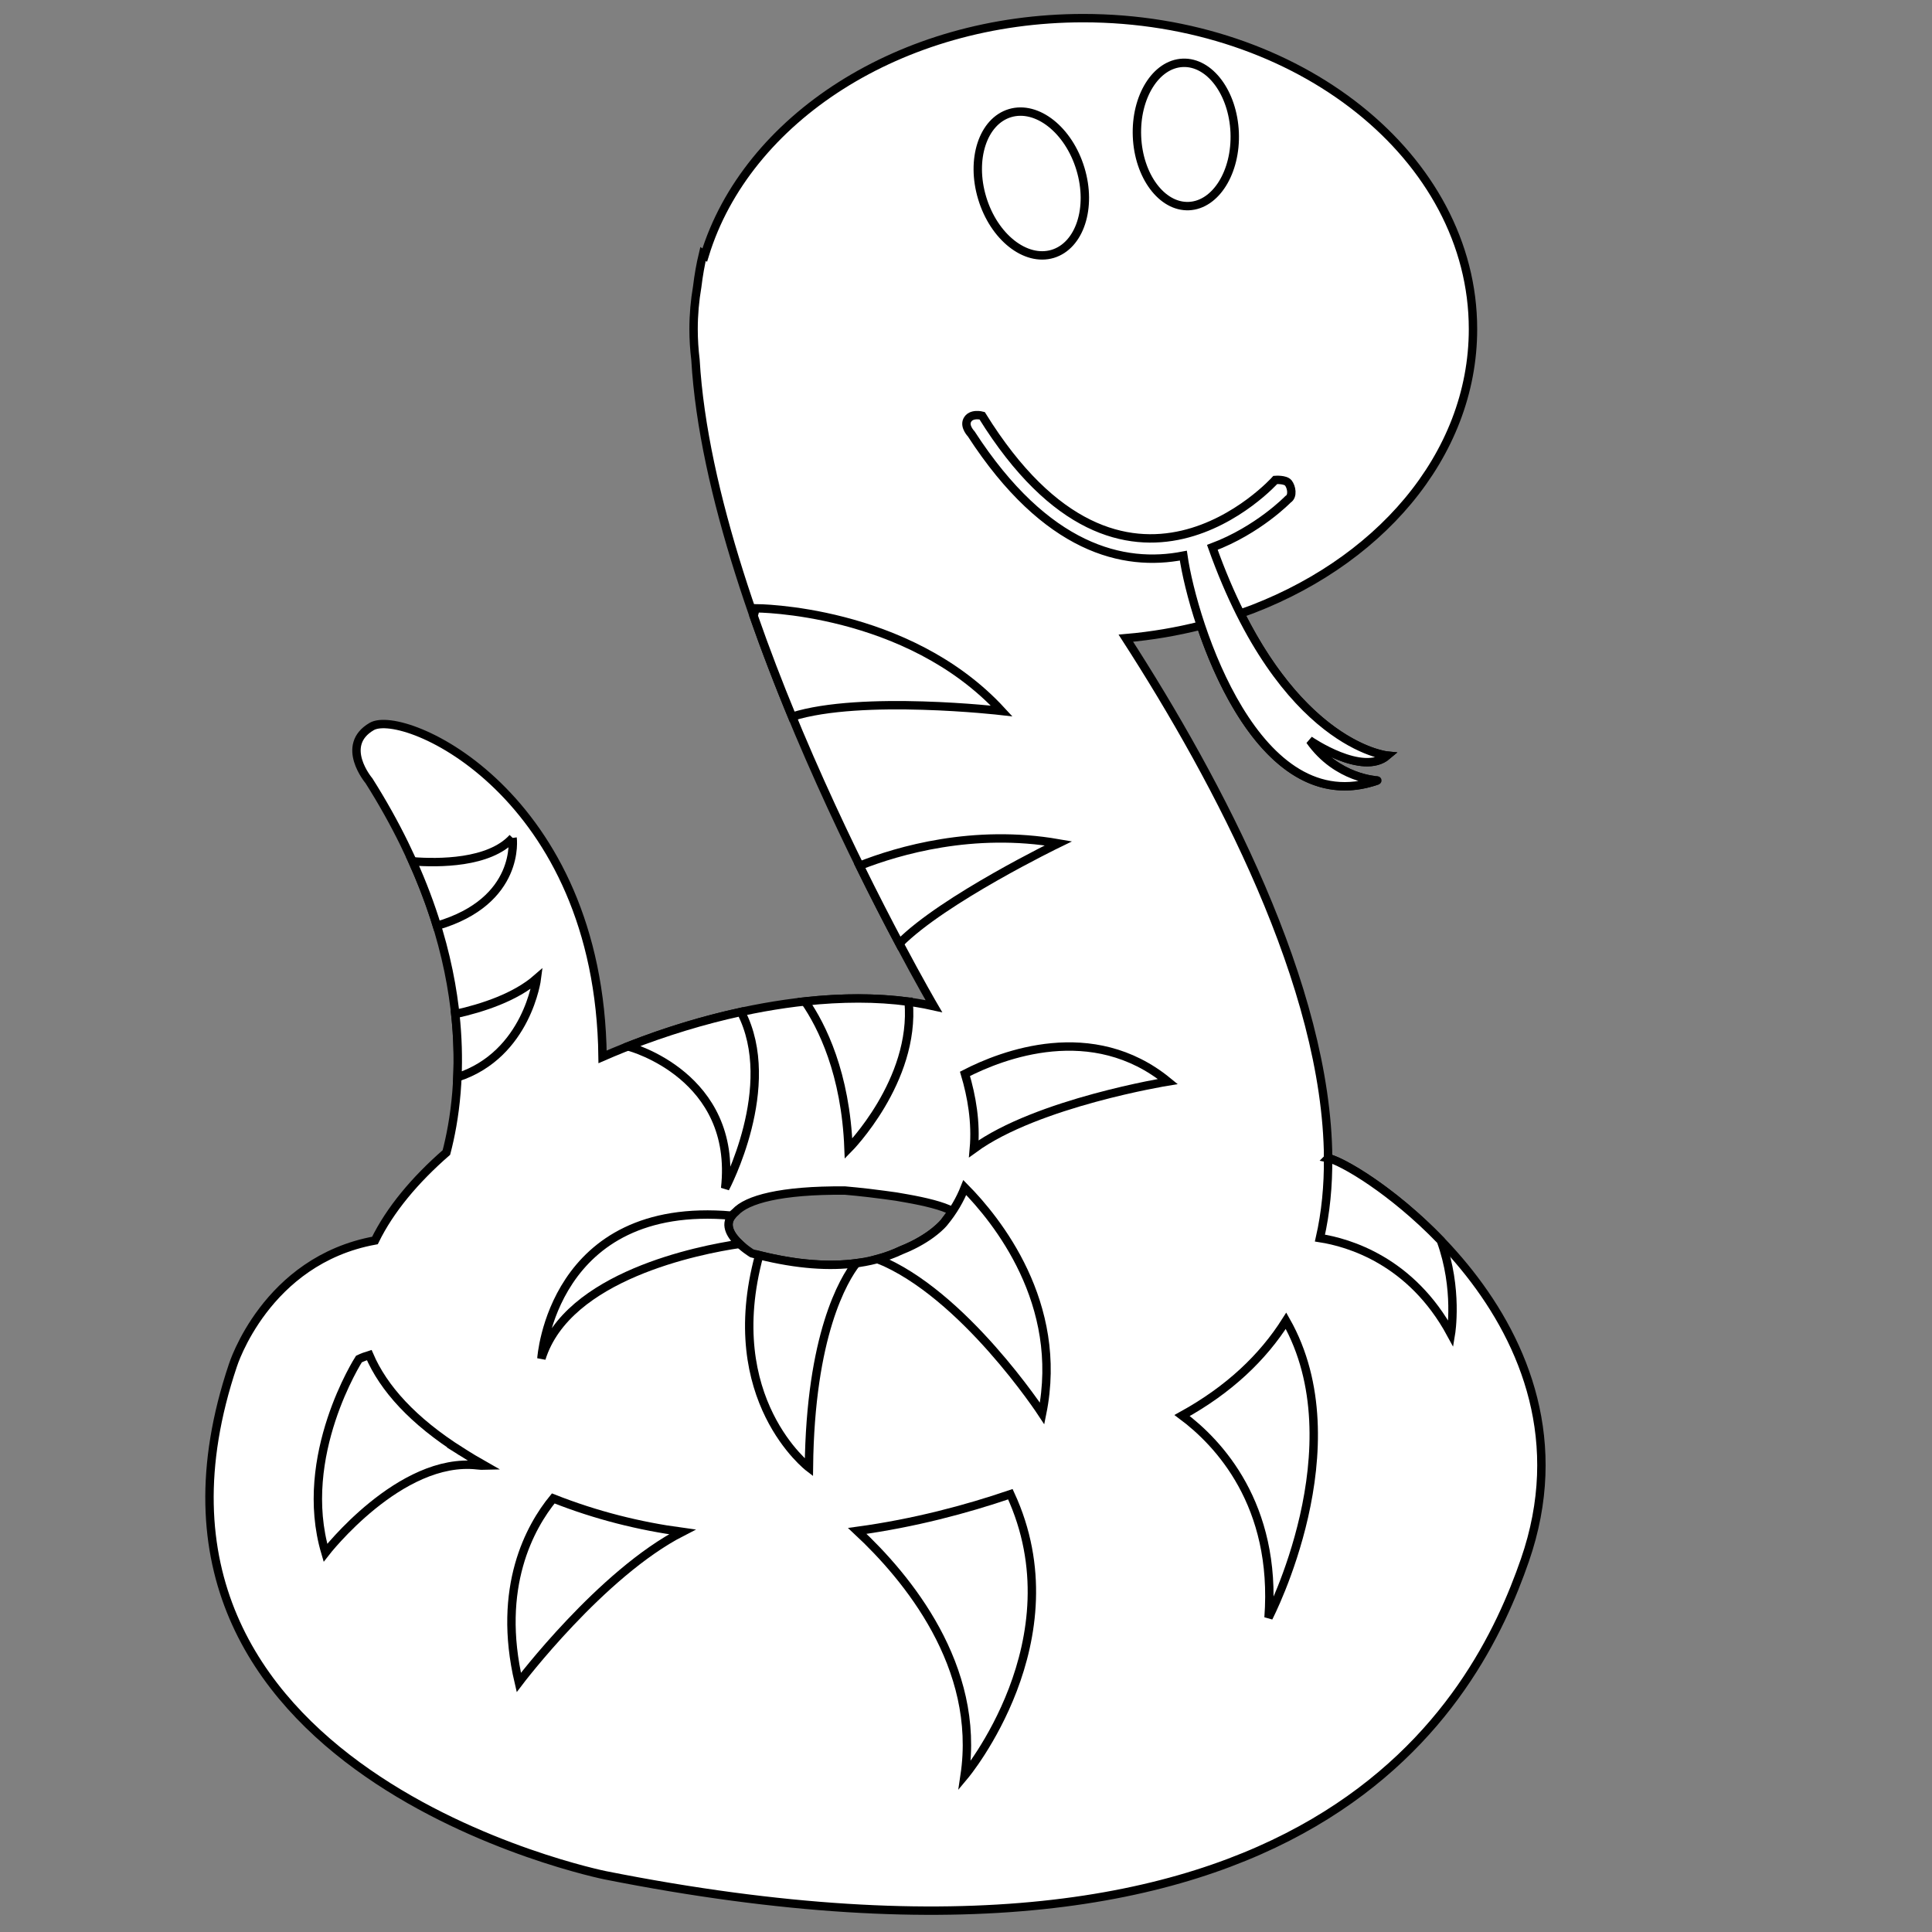 <?xml version="1.0" encoding="UTF-8" standalone="no"?>
<!-- Generator: Adobe Illustrator 14.0.0, SVG Export Plug-In . SVG Version: 6.00 Build 43363)  -->

<svg
   xmlns:dc="http://purl.org/dc/elements/1.1/"
   xmlns:cc="http://creativecommons.org/ns#"
   xmlns:rdf="http://www.w3.org/1999/02/22-rdf-syntax-ns#"
   xmlns:svg="http://www.w3.org/2000/svg"
   xmlns="http://www.w3.org/2000/svg"
   xmlns:sodipodi="http://sodipodi.sourceforge.net/DTD/sodipodi-0.dtd"
   xmlns:inkscape="http://www.inkscape.org/namespaces/inkscape"
   version="1.1"
   id="Layer_1"
   x="0px"
   y="0px"
   width="1440px"
   height="1440px"
   viewBox="0 0 1440 1440"
   enable-background="new 0 0 1440 1440"
   xml:space="preserve"
   inkscape:version="0.48.1 "
   sodipodi:docname="Colorful_Animal_Snake_black_white_line_art_coloring_book_colouring.svg"><rect x="0" y="0" width="1440" height="1440" fill="#808080" stroke="none"/><defs
   id="defs769" /><sodipodi:namedview
   pagecolor="#ffffff"
   bordercolor="#666666"
   borderopacity="1"
   objecttolerance="10"
   gridtolerance="10"
   guidetolerance="10"
   inkscape:pageopacity="0"
   inkscape:pageshadow="2"
   inkscape:window-width="1436"
   inkscape:window-height="828"
   id="namedview767"
   showgrid="false"
   inkscape:zoom="0.28578899"
   inkscape:cx="810.36167"
   inkscape:cy="705.38365"
   inkscape:window-x="514"
   inkscape:window-y="55"
   inkscape:window-maximized="0"
   inkscape:current-layer="Layer_1" />

















<g
   id="g581"
   transform="matrix(6.256,0,0,6.256,-7373.877,-4021.203)"
   style="stroke:#000000;fill:#ffffff">
	<path
   d="m 1336.924,780.756 c -0.153,-20.479 -13.071,-44.847 -24.1,-61.948 3.082,-0.267 6.066,-0.781 8.937,-1.505 3.3,9.857 10.243,22.226 21.026,18.458 0,0 -4.82,-0.187 -8.035,-4.757 0,0 6.258,4.302 9.203,1.793 0,0 -9.471,-0.929 -17.483,-16.915 16.315,-5.743 27.71,-18.756 27.71,-33.9 0,-20.459 -20.787,-37.045 -46.43,-37.045 -21.836,0 -40.146,12.027 -45.102,28.232 l -0.203,-0.141 c -0.302,1.253 -0.529,2.555 -0.691,3.901 -0.283,1.653 -0.434,3.339 -0.434,5.053 0,1.229 0.078,2.444 0.225,3.643 1.83,31.577 28.404,77.03 28.404,77.03 -11.174,-2.509 -26.284,0.287 -39.472,6.035 -0.374,-31.39 -23.704,-41.578 -27.505,-39.36 -3.885,2.264 -0.324,6.47 -0.324,6.47 12.969,20.516 11.158,36.903 9.222,44.285 -3.759,3.275 -6.718,6.817 -8.511,10.481 -13.03,2.382 -16.93,14.891 -16.93,14.891 -16.308,48.533 44.367,60.738 44.367,60.738 84.773,16.826 103.857,-21.048 109.566,-37.533 9.732,-28.098 -19.553,-47.125 -23.44,-47.906 z m -45.74,7.642 c 0,0 -1.467,1.89 -5.139,3.344 -2.912,1.387 -6.619,2.053 -11.344,1.576 -0.597,-0.051 -1.18,-0.125 -1.741,-0.224 -1.471,-0.225 -3.029,-0.55 -4.688,-0.995 0,0 -4.616,-2.771 -1.961,-4.915 1.369,-1.48 5.315,-2.626 13.043,-2.566 0,0 2.113,0.172 4.68,0.522 0.996,0.119 1.905,0.266 2.719,0.422 2.168,0.384 4.264,0.887 5.41,1.512 l -0.979,1.324 z"
   id="path583"
   inkscape:connector-curvature="0"
   style="fill:#ffffff;stroke:#000000" />
	<g
   id="g585"
   style="stroke:#000000;fill:#ffffff">
		<path
   d="m 1314.15,659.037 c 0.196,4.709 2.967,8.429 6.184,8.292 3.203,-0.14 5.649,-4.065 5.455,-8.778 -0.205,-4.71 -2.965,-8.423 -6.183,-8.29 -3.21,0.133 -5.651,4.067 -5.456,8.776 z"
   id="path587"
   inkscape:connector-curvature="0"
   style="fill:#ffffff;stroke:#000000" />
		<path
   d="m 1295.709,666.384 c 1.396,4.623 5.154,7.599 8.387,6.64 3.231,-0.97 4.716,-5.504 3.316,-10.129 -1.403,-4.638 -5.158,-7.604 -8.386,-6.644 -3.231,0.968 -4.721,5.499 -3.317,10.133 z"
   id="path589"
   inkscape:connector-curvature="0"
   style="fill:#ffffff;stroke:#000000" />
		<path
   d="m 1334.752,731.004 c 0,0 6.258,4.302 9.203,1.793 0,0 -12.399,-1.209 -20.826,-24.809 5.471,-2.054 9.013,-5.723 9.013,-5.723 0.638,-0.378 0.409,-1.491 0.042,-1.947 -0.37,-0.456 -1.555,-0.361 -1.555,-0.361 0,0 -17.818,19.937 -34.929,-7.652 0,0 -1.353,-0.368 -1.786,0.564 -0.346,0.748 0.486,1.598 0.486,1.598 8.918,13.759 18.164,15.898 25.272,14.507 1.182,8.146 8.736,31.81 23.114,26.787 10e-4,0 -4.819,-0.187 -8.034,-4.757 z"
   id="path591"
   inkscape:connector-curvature="0"
   style="fill:#ffffff;stroke:#000000" />
		<path
   d="m 1233.65,815.72 c -5.764,-3.649 -9.272,-7.542 -10.969,-11.502 -0.414,0.126 -0.827,0.279 -1.232,0.476 0,0 -7.406,11.537 -3.988,23.076 0,0 8.905,-11.488 18.127,-10.416 0.313,0.038 0.596,0.05 0.859,0.042 -0.934,-0.529 -1.867,-1.088 -2.797,-1.676 z"
   id="path593"
   inkscape:connector-curvature="0"
   style="fill:#ffffff;stroke:#000000" />
		<path
   d="m 1244.602,821.299 c -2.738,3.354 -6.777,10.553 -4.102,21.921 0,0 9.828,-12.999 19.467,-17.931 -5.064,-0.685 -10.221,-1.957 -15.365,-3.99 z"
   id="path595"
   inkscape:connector-curvature="0"
   style="fill:#ffffff;stroke:#000000" />
		<path
   d="m 1280.825,825.17 c 5.941,5.529 14.74,16.136 12.788,29.155 0,0 13.508,-16.141 5.452,-33.528 -5.278,1.799 -11.479,3.449 -18.24,4.373 z"
   id="path597"
   inkscape:connector-curvature="0"
   style="fill:#ffffff;stroke:#000000" />
		<path
   d="m 1319.525,811.422 c 4.313,3.213 11.311,10.578 10.299,24.072 0,0 10.579,-20.379 2.082,-35.363 -2.771,4.383 -6.806,8.216 -12.381,11.291 z"
   id="path599"
   inkscape:connector-curvature="0"
   style="fill:#ffffff;stroke:#000000" />
		<path
   d="m 1336.918,780.756 c 0.025,3.291 -0.275,6.481 -0.97,9.523 3.392,0.527 10.872,2.676 15.605,11.416 0,0 0.896,-5.377 -1.204,-11.122 -5.785,-6.005 -11.821,-9.501 -13.431,-9.817 z"
   id="path601"
   inkscape:connector-curvature="0"
   style="fill:#ffffff;stroke:#000000" />
		<path
   d="M 1290.138,762.809"
   id="path603"
   inkscape:connector-curvature="0"
   style="fill:#ffffff;stroke:#000000" />
		<path
   d="m 1292.23,787.112 c -0.023,-0.013 -0.045,-0.026 -0.068,-0.038"
   id="path605"
   inkscape:connector-curvature="0"
   style="fill:#ffffff;stroke:#000000" />
		<path
   d="m 1285.841,755.193 c 5.218,-5.287 18.944,-11.941 18.944,-11.941 -10.13,-1.762 -19.051,0.844 -23.68,2.668 1.75,3.562 3.372,6.704 4.736,9.273 z"
   id="path607"
   inkscape:connector-curvature="0"
   style="fill:#ffffff;stroke:#000000" />
		<path
   d="m 1298.024,727.479 c -11.267,-12.233 -29.292,-12.233 -29.292,-12.233 0,0 -0.108,0.307 -0.258,0.902 1.427,4.092 2.984,8.13 4.589,12.014 8.253,-2.611 24.961,-0.683 24.961,-0.683 z"
   id="path609"
   inkscape:connector-curvature="0"
   style="fill:#ffffff;stroke:#000000" />
		<path
   d="m 1253.709,767.502 c 0,0 12.876,3.434 11.374,16.848 0,0 6.471,-12.161 1.884,-21.014 -4.46,0.967 -8.965,2.343 -13.319,4.045 0.021,0.042 0.04,0.08 0.061,0.121 z"
   id="path611"
   inkscape:connector-curvature="0"
   style="fill:#ffffff;stroke:#000000" />
		<path
   d="m 1265.883,787.608 c -21.45,-1.899 -22.69,17.021 -22.69,17.021 3.082,-9.882 18.803,-12.946 23.605,-13.659 -0.952,-0.895 -1.853,-2.185 -0.915,-3.362 z"
   id="path613"
   inkscape:connector-curvature="0"
   style="fill:#ffffff;stroke:#000000" />
		<path
   d="m 1269.141,792.321 c -4.67,17.206 5.921,25.292 5.921,25.292 0.174,-15.786 4.133,-22.387 5.646,-24.338 -3.183,0.42 -6.996,0.184 -11.567,-0.954 z"
   id="path615"
   inkscape:connector-curvature="0"
   style="fill:#ffffff;stroke:#000000" />
		<path
   d="m 1286.945,762.119 c -3.824,-0.519 -8.008,-0.5 -12.35,-0.032 2.007,2.911 4.845,8.559 5.188,17.541 0,0 7.992,-8.071 7.162,-17.509 z"
   id="path617"
   inkscape:connector-curvature="0"
   style="fill:#ffffff;stroke:#000000" />
		<path
   d="m 1233.184,771.133 c 8.339,-2.732 9.473,-11.786 9.473,-11.786 -2.551,2.232 -6.443,3.517 -9.724,4.245 0.297,2.748 0.35,5.272 0.251,7.541 z"
   id="path619"
   inkscape:connector-curvature="0"
   style="fill:#ffffff;stroke:#000000" />
		<path
   d="m 1239.759,742.607 c -2.806,3.039 -8.834,3.023 -11.926,2.785 1.198,2.66 2.156,5.225 2.91,7.68 10.052,-2.933 9.016,-10.465 9.016,-10.465 z"
   id="path621"
   inkscape:connector-curvature="0"
   style="fill:#ffffff;stroke:#000000" />
		<path
   d="m 1294.715,779.639 c 7.529,-5.489 23.111,-8.012 23.111,-8.012 -9,-7.361 -19.738,-3.195 -24.17,-0.912 0.8,2.671 1.34,5.777 1.059,8.924 z m -3.531,8.759 c 0,0 0,0.008 -0.012,0.017 0,0.003 0,0.003 -0.01,0.009 -0.01,0.014 -0.025,0.031 -0.047,0.057 0,0.003 -0.01,0.006 -0.01,0.011 -0.02,0.024 -0.046,0.05 -0.074,0.081 0,0.007 -0.01,0.01 -0.012,0.015 -0.032,0.034 -0.07,0.073 -0.109,0.116 -0.01,0.01 -0.02,0.02 -0.029,0.029 -0.045,0.045 -0.093,0.094 -0.148,0.147 0,0.003 -0.01,0.007 -0.01,0.011 -0.053,0.051 -0.111,0.104 -0.174,0.16 -0.013,0.012 -0.025,0.024 -0.039,0.037 -0.066,0.059 -0.137,0.121 -0.213,0.186 -0.017,0.014 -0.033,0.027 -0.05,0.041 -0.071,0.061 -0.149,0.124 -0.229,0.188 -0.013,0.01 -0.025,0.02 -0.037,0.028 -0.087,0.07 -0.182,0.141 -0.279,0.216 -0.029,0.02 -0.055,0.039 -0.082,0.06 -0.102,0.074 -0.206,0.148 -0.316,0.225 -0.023,0.016 -0.047,0.032 -0.072,0.049 -0.096,0.066 -0.197,0.131 -0.302,0.197 -0.034,0.023 -0.065,0.045 -0.102,0.066 -0.121,0.076 -0.247,0.153 -0.378,0.229 -0.043,0.024 -0.087,0.05 -0.131,0.075 -0.117,0.068 -0.24,0.136 -0.367,0.205 -0.043,0.023 -0.087,0.047 -0.131,0.071 -0.132,0.068 -0.266,0.136 -0.404,0.206 -0.059,0.028 -0.117,0.058 -0.178,0.086 -0.153,0.074 -0.311,0.147 -0.475,0.221 -0.062,0.026 -0.124,0.053 -0.186,0.08 -0.129,0.055 -0.26,0.11 -0.395,0.165 -0.047,0.02 -0.092,0.039 -0.141,0.06 -0.861,0.408 -1.793,0.754 -2.798,1.027 10.235,4.089 19.605,18.404 19.605,18.404 2.658,-13.121 -5.423,-23.078 -9.214,-26.912 -0.563,1.426 -1.364,2.817 -2.453,4.137 z"
   id="path623"
   inkscape:connector-curvature="0"
   style="fill:#ffffff;stroke:#000000" />
	</g>
</g>



</svg>